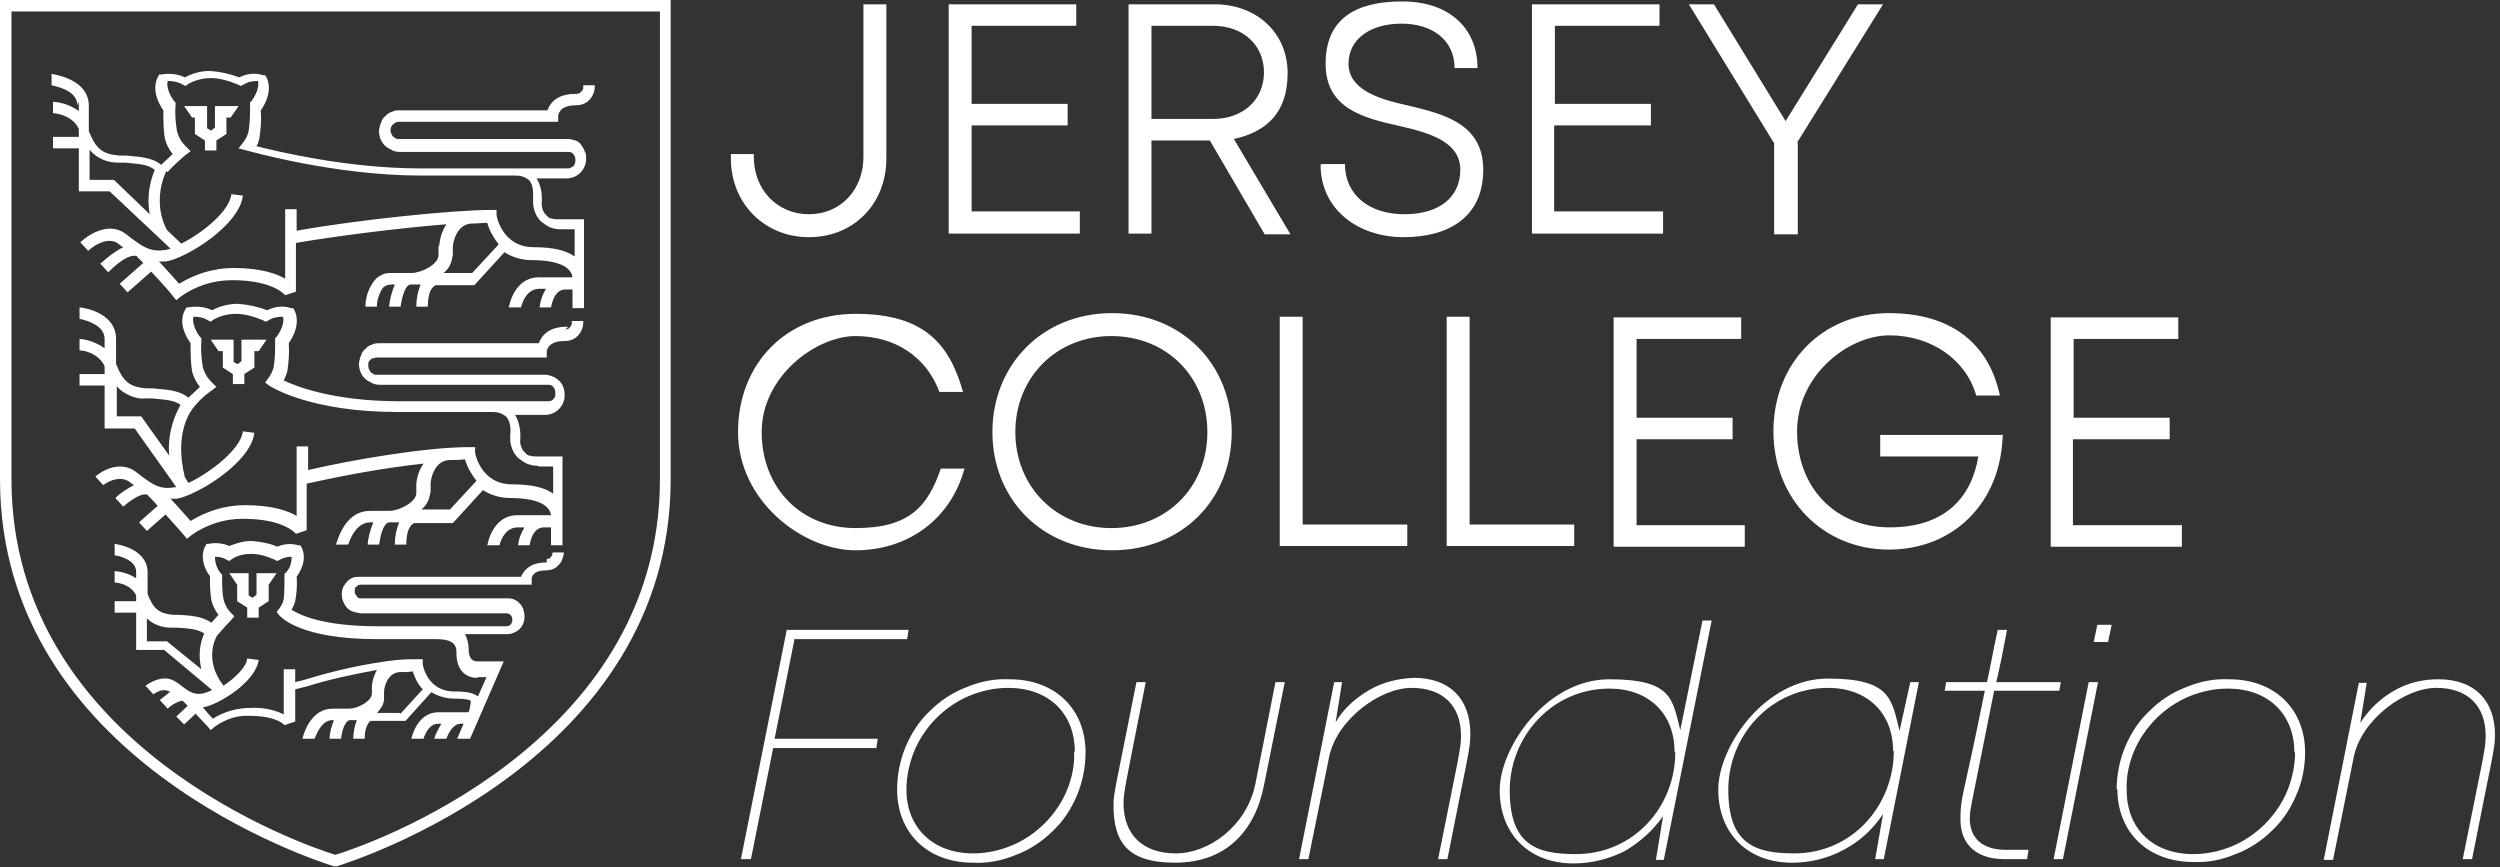 <?xml version="1.0" encoding="UTF-8"?><svg xmlns="http://www.w3.org/2000/svg" id="Layer_1" version="1.1" viewBox="0 0 348.9 121"><rect x="0" y="0" width="348.9" height="121" fill="#333333" stroke="none"/><defs><style> .st0 { fill: #fff; } </style></defs><path class="st0" d="M250.9,19.9v12.8h-3.3v-12.7L235.7.6h3.5l10,16.3,10.1-16.3h3.5l-12,19.3ZM232.1,29.5v3.1h-18.3V.6h17.8v3h-14.6v10.9h13.4v3h-13.5v12h15.1ZM184.4,22.9h3.3c0,4.3,3.4,7,8.3,7s7.8-2.4,7.8-6.2-4-5.1-8.4-6.1c-5-1.1-10.4-2.4-10.4-8.7S189.2.2,195.7.2s10.5,3.7,10.5,9.3h-3.2c0-3.9-3.1-6.2-7.4-6.2s-7.4,2.1-7.4,5.6,4,4.9,8.2,5.8c5,1.2,10.6,2.5,10.6,9s-4.7,9.4-11.1,9.4-11.6-3.9-11.6-10.1M160.7,16.6h8.6c4.2,0,7.1-2.7,7.1-6.5s-2.9-6.5-7.1-6.5h-8.6v13ZM168.8,19.6h-8.1v13h-3.2V.6h12c5.9,0,10.2,4,10.2,9.6s-3,8.2-7.5,9.2l7.9,13.3h-3.6l-7.6-13ZM150.7,29.5v3.1h-18.3V.6h17.8v3h-14.6v10.9h13.4v3h-13.4v12h15.1ZM102,22.1v-.6h3.2v.4c0,4.6,3.3,8,7.7,8s7.6-3.4,7.6-8V.6h3.2v21.5c0,6.4-4.6,11-10.8,11s-10.9-4.7-10.9-11ZM304.5,73.2v3.1h-18.3v-32h17.8v3h-14.6v11h13.4v3h-13.5v12h15.1ZM279.5,60.6c-.2,9.5-6.8,16.1-15.9,16.1s-16.1-7-16.1-16.5,6.8-16.5,16.1-16.5,14.1,4.8,15.5,11.5h-3.3c-1.4-5-6.3-8.4-12.1-8.4s-12.9,5.6-12.9,13.4,5.3,13.4,12.9,13.4,11.4-4,12.4-9.9h-13.7v-3h17.2ZM243.5,73.2v3.1h-18.3v-32h17.8v3h-14.6v11h13.4v3h-13.4v12h15.1ZM219.7,73.2v3h-17.8v-32h3.2v29h14.6ZM196.4,73.2v3h-17.8v-32h3.2v29h14.6ZM168.5,60.3c0-7.7-5.7-13.4-13.4-13.4s-13.4,5.8-13.4,13.4,5.7,13.4,13.4,13.4,13.4-5.7,13.4-13.4ZM138.5,60.3c0-9.4,7-16.6,16.7-16.6s16.7,7.1,16.7,16.6-7,16.5-16.7,16.5-16.7-7.1-16.7-16.5ZM103,60.3c0-9.6,6.8-16.5,16.4-16.5s13.1,4.2,15,10.9h-3.3c-1.8-4.9-6.2-7.8-11.7-7.8s-13.1,5.6-13.1,13.4,5.5,13.4,13.1,13.4,10.1-3.1,11.9-8.3h3.3c-1.9,7-7.8,11.4-15.2,11.4s-16.4-6.9-16.4-16.5M348.2,102.5c0,2.1-.4,3.1-3.2,17.4h-1.3c2.9-14.5,3.2-15.4,3.2-17.2,0-4.2-2.5-6.7-6.9-6.7s-10.4,4.4-11.5,9.6l-2.9,14.4h-1.3l4.9-24.7h1.1l-.9,5.6c1.2-1.9,2.8-3.4,4.7-4.5,1.9-1.1,4-1.6,6.2-1.6,5.1,0,7.9,3,7.9,7.8M320.2,105c0-5.3-3.6-8.9-9.3-8.9-1.9,0-3.7.4-5.4,1.1-1.7.7-3.3,1.8-4.6,3.1-1.3,1.3-2.4,2.9-3.1,4.6-.7,1.7-1.1,3.6-1,5.4,0,5.3,3.6,8.9,9.3,8.9,1.9,0,3.7-.4,5.4-1.1s3.3-1.8,4.6-3.1c1.3-1.3,2.4-2.9,3.1-4.6.7-1.7,1.1-3.6,1.1-5.4ZM295.4,110.2c0-2,.4-4.1,1.2-6,.8-1.9,1.9-3.6,3.4-5,1.4-1.4,3.2-2.6,5.1-3.3,1.9-.8,3.9-1.2,6-1.1,6.4,0,10.6,4.2,10.6,10.2,0,2-.4,4.1-1.2,5.9-.8,1.9-1.9,3.6-3.4,5-1.4,1.4-3.2,2.6-5.1,3.3-1.9.8-3.9,1.2-5.9,1.1-6.4,0-10.6-4.2-10.6-10.2M292.7,87.2h2l-.5,2.4h-2l.5-2.4ZM291.5,95.2h1.3l-4.9,24.7h-1.3l4.9-24.7ZM278.3,96.4c-3.1,15.7-3.4,16.5-3.4,17.8,0,2.8,1.8,4.4,5,4.4h3.2l-.2,1.3h-3.2c-3.9,0-6.1-2.1-6.1-5.5s.3-2.5,3.4-18h-5.6l.2-1.2h5.7c.5-2.2.9-4.6,1.5-7.3h1.3c-.5,2.7-1,5.2-1.5,7.3h9l-.2,1.2h-9ZM264.2,104.8c0-5.3-3.6-8.8-9.1-8.8-8,0-13.9,6.7-13.9,14.2s3.6,8.9,9.2,8.9c8.2,0,13.9-6.8,13.9-14.3M267.8,95.2l-4.9,24.7h-1.2l1.1-6.3c-1.4,2.1-3.2,3.8-5.5,5-2.2,1.2-4.7,1.8-7.2,1.8-6.3,0-10.3-4.2-10.3-10.2s6.5-15.5,15.3-15.5,8.9,2.9,10,7.3l1.5-6.8h1.2ZM233.7,104.9c0-5.3-3.6-8.8-9.1-8.8-8,0-13.9,6.7-13.9,14.2s3.6,8.9,9.2,8.9c8.2,0,13.9-6.7,13.9-14.2M238.9,86.5l-6.7,33.5h-1.1l1-6.1c-1.4,2-3.3,3.7-5.4,4.9-2.2,1.1-4.6,1.7-7.1,1.7-6.3,0-10.3-4.2-10.3-10.2s6.5-15.5,15.3-15.5,8.8,2.8,9.9,7.1l3.1-15.3h1.3ZM205.2,102.5c0,2.1-.4,3.1-3.2,17.4h-1.3c2.9-14.5,3.2-15.4,3.2-17.2,0-4.2-2.5-6.7-6.9-6.7s-10.4,4.4-11.5,9.6l-2.9,14.3h-1.3l4.9-24.7h1.1l-.9,5.6c1.1-1.9,2.8-3.4,4.7-4.5,1.9-1.1,4-1.6,6.2-1.7,5.1,0,7.9,3,7.9,7.8M155.4,112.3c0-1.6.3-2.4,3.2-17.1h1.3c-2.9,14.7-3.1,15.4-3.1,16.9,0,4.4,2.7,7,7.3,7s9.9-3.8,11.1-9.7l2.8-14.2h1.3l-2.9,14.4c-1.3,6.6-5.5,10.8-12.4,10.8s-8.6-3.1-8.6-8.1M150,104.9c0-5.3-3.6-8.9-9.3-8.9-1.9,0-3.7.4-5.4,1.1s-3.3,1.8-4.6,3.1c-1.3,1.3-2.4,2.9-3.1,4.6-.7,1.7-1.1,3.6-1.1,5.4,0,5.3,3.7,8.9,9.3,8.9,1.9,0,3.7-.4,5.4-1.1,1.7-.7,3.3-1.8,4.6-3.1,1.3-1.3,2.4-2.9,3.1-4.6.7-1.7,1.1-3.6,1-5.4ZM125.2,110.2c0-2,.4-4.1,1.2-6,.8-1.9,1.9-3.6,3.4-5,1.4-1.4,3.2-2.6,5.1-3.3,1.9-.8,3.9-1.2,6-1.1,6.4,0,10.6,4.2,10.6,10.2,0,2-.4,4.1-1.2,6s-1.9,3.6-3.4,5c-1.4,1.4-3.2,2.6-5.1,3.3-1.9.8-3.9,1.2-6,1.1-6.4,0-10.6-4.2-10.6-10.2M110.9,89.1l-2.8,14h14.4l-.2,1.3h-14.4l-3.1,15.5h-1.4l6.4-32h17l-.2,1.3h-15.6ZM12.6,21c.5.6,1.1,1,1.8,1.3.7.3,1.5.4,2.2.4h.9c1.9.2,3.1.2,4.1,1-.8,1.9-1.1,4.1-.7,6.2l-5-4.8h-3.4v-4.2ZM23.4,24c.7-.8,1.6-1.6,2.4-2.3l.8-.6-.7-.7c-.6-.6-1-1.3-1.2-2.1-.2-1.2-.3-2.5-.2-3.7v-.3l-.2-.2s-1.2-1.5-.9-2.8c.7,0,1.4.1,2.1.5l.4.2.4-.3c.9-.5,2-.8,3.1-.8,1.3,0,2.6.4,3.8.9l.4.2.4-.2c.6-.4,1.3-.5,2-.5.3,1.3-.9,2.8-.9,2.8l-.2.2v.3c0,1.2,0,2.5-.2,3.7-.1.5-.4,1.1-.7,1.5l-.7.9,1.1.3c.1,0,12.2,3.5,24.3,3.5h13c.4,0,.7,0,1.1.1.4.1.7.3,1,.5.7.7.6,2,.6,2.7v.4c0,.5.1,1,.3,1.5.2.5.5.9.8,1.2.4.3.8.6,1.2.8.5.2,1,.3,1.5.3h2v3.8c-1.1-.8-2.8-1.3-5.7-1.3-4.4,0-5.2-4.3-5.2-4.5v-.7h-.8c-5.3,0-18.8,1.4-27.1,2.9v-3h-1.6v9.7c-1.2-.7-3.4-1.5-7.2-1.5-2.7,0-5.3.8-7.6,2.2-.6-.7-1.7-1.9-2.8-3.1.3,0,.6,0,.9,0,2.8-.4,10.3-5,10.8-9.2l-1.6-.2c-.3,2.4-4,5.4-7,6.9l-2-1.9c-.7-1.3-1-2.7-1-4.1s.3-2.8.9-4.1M65.9,38.1h-4c.4-.3.7-.7.9-1.1.2-.4.3-.9.4-1.4v-1.2c0-.3.4-3.1,2.6-3.2h0c.8,0,1.6-.1,2.2-.1.3,1.1.9,2.1,1.6,3l-3.7,4ZM11,14.2v1.3c-1.1-.8-2.3-1.2-3.6-1.3v1.6c.6,0,2.8.4,3.6,2.2v1.1h-3.6v1.6h3.6v6h4.3l8.5,8c-.3.1-.6.2-.9.2-2,.3-3.1-.6-4.5-1.6-.3-.2-.6-.5-.9-.7-2.1-1.5-4.6-.3-6.3,1.2l1.1,1.2c1.2-1.1,3-1.9,4.2-1,.2.2.5.4.7.5-1.2.6-2.2,1.4-3.2,2.3l1.1,1.2c.7-.7,2.3-2.2,3.5-2.3.1,0,.2,0,.3,0,.1,0,.2,0,.3.2.2.2.5.5.8.8l-3.3,2.9,1.1,1.2,3.3-2.9c1.5,1.6,3,3.3,3,3.4l.5.6.6-.5c2.1-1.5,4.6-2.3,7.2-2.3,5.8,0,7.4,2.1,7.4,2.1l1.5-.5v-6.8c5.9-1,14.6-2.1,21-2.6-.6.9-.9,1.9-1,3h.6s-.7,0-.7,0v1.3c0,1.3-2.4,2.5-3.8,2.5h-2.7c-.5,0-.9,0-1.3.2-.4.2-.8.4-1.1.8-.8,1-1.3,2.3-1.3,3.7h1.6c0-.9.3-1.8.8-2.6.2-.2.4-.3.6-.4.2,0,.4-.1.7-.1h.4c-.4,1-.7,2-.8,3.1h1.6c.2-1.3.6-3,1.4-3.1h1.4c-.4,1-.6,2-.6,3.1h1.6c0-.7.1-2.1.7-2.7.1-.1.2-.2.4-.3.1,0,.3,0,.4,0h5l4.2-4.6c1.1.7,2.4,1.1,3.8,1.1,2,0,5.4.3,5.7,2.4h-4.7c-2.6,0-3.8,2.3-4.2,4.2h1.7c.3-1.1,1-2.6,2.6-2.6h.9c-.5.8-.8,1.7-.9,2.6h1.6c.2-1.1.7-2.5,2-2.5h1v2.6h1.6v-12.4h-3.6c-.3,0-.6,0-.9-.1-.3,0-.5-.2-.7-.4-.2-.2-.4-.4-.5-.7-.1-.3-.2-.5-.2-.8,0,0,0,0,0,0v-.3c.1-1.2-.1-2.4-.7-3.4h4.2c.7,0,1.4-.3,1.9-.8.5-.5.8-1.2.8-1.9h0c0-.5,0-.8-.2-1.1-.1-.3-.3-.6-.5-.9-.2-.3-.5-.5-.8-.6-.3-.1-.7-.2-1-.2h-23.2c-.2,0-.4,0-.6,0-.2,0-.4-.2-.6-.3-.2-.2-.4-.6-.4-.9,0-.3.1-.6.3-.8.2-.2.5-.4.8-.4,0,0,.1,0,.2,0h22.1v-.8c0,0,0-1.5,2.4-1.5.7,0,1.4-.2,1.9-.7.5-.5.8-1.2.8-1.9v-.2h-1.6c0,.1,0,.3,0,.4,0,.1-.1.3-.2.4s-.2.2-.3.3c-.1,0-.3.1-.4.1,0,0-.1,0-.2,0-2.5,0-3.5,1.2-3.9,2.3h-20.6c-.4,0-.7,0-1.1.2-.3.1-.7.3-.9.6-.3.2-.5.5-.6.9-.2.3-.2.7-.3,1,0,0,0,.1,0,.2,0,.8.3,1.5.8,2,.3.3.7.5,1.1.7.4.2.8.2,1.3.2h23.1c.3,0,.6,0,.8.3.2.2.3.5.3.7,0,0,0,0,0,.1,0,.3,0,.5-.2.8-.2.2-.4.3-.7.4h-20.8c-9.9,0-19.7-2.3-22.8-3.1.2-.3.3-.7.4-1.1.2-1.3.3-2.6.2-3.9.5-.7,1.7-2.7.8-4.6l-.2-.3h-.3c-1.1-.4-2.3-.2-3.3.3-1.3-.5-2.7-.8-4.1-.9-1.2,0-2.4.3-3.5.9-1-.5-2.2-.6-3.3-.4h-.3c0,.1-.2.4-.2.4-.9,1.9.3,3.9.8,4.6,0,1.3,0,2.6.2,3.9.2.8.6,1.6,1.1,2.2-.5.5-1.1,1-1.6,1.5-1.4-1.1-3-1.1-5-1.3h-.9c-2.3-.2-3.2-.9-4.2-3.4v-3.5c0-3.6-4.3-4.3-5.2-4.5v1.6c.9.2,3.6.8,3.6,2.8M66.7,94.5h1.2l-1.2,2.7c-.6-.5-1.6-.7-3.3-.7-3.8,0-4.4-3.7-4.4-3.8v-.7h-.8c-.9,0-1.7,0-2.6.1h0c0,0-.1,0-.2,0-4.4.5-8.8,1.5-13,2.8l-1.2.3v-1.8h-1.6v6.3c-1.4-.7-3.1-1-4.7-.9-1.8,0-3.6.5-5.2,1.5-.4-.4-.9-1-1.4-1.6,0,0,0,0,.1,0,2-.3,7.3-3.5,7.7-6.6l-1.6-.2c-.1,1.2-1.7,2.7-3.3,3.8-2.8-3.6-1.1-6.7-.9-7,1.2-1.4,1.9-2.1,1.9-2.1l.5-.6-.5-.5c-.5-.5-.8-1.1-1-1.8-.2-1.1-.2-2.1-.2-3.2v-.3l-.2-.2c-.5-.6-.8-1.4-.8-2.3.6,0,1.1.1,1.6.4l.4.2.4-.3c.8-.5,1.7-.7,2.6-.7,1.1,0,2.2.3,3.3.8l.4.2.4-.2c.5-.3,1.1-.4,1.6-.4,0,.8-.2,1.6-.8,2.2l-.2.2v.3c0,1.1,0,2.1-.1,3.2-.1.5-.3.9-.6,1.3l-.4.5.4.5c.3.3,3,3.3,13.6,3.3h8.3c2.8,0,2.8,1.2,2.8,2,0,2.1,1.1,3.4,2.9,3.4M55.8,99.5h-3.2c.3-.3.5-.6.7-.9.2-.4.3-.7.3-1.1v-1c0-.3.3-2.5,2.1-2.7.6,0,1.3,0,1.9-.1.3.9.7,1.8,1.4,2.5l-3.1,3.4ZM28.1,93.4l-4.8-3.9h-2.8v-3.2c.9.9,2.2,1.3,3.4,1.3h.8c1.7.1,2.9.2,3.8.8-.7,1.6-.8,3.3-.4,5ZM76.3,78.5h-.1c-2.2,0-3.1,1.1-3.5,2h-22.4c-.3,0-.7,0-1,.1s-.6.3-.8.5c-.2.2-.4.5-.6.8-.1.3-.2.6-.2.9,0,0,0,.1,0,.2,0,.7.3,1.3.7,1.8.3.3.6.5,1,.6.4.1.8.2,1.1.2h20.1c.2,0,.4,0,.6.2.2.1.3.4.3.6,0,0,0,0,0,.1,0,0,0,.9-.8.9h-18c-7.7,0-10.9-1.6-12-2.3.2-.4.4-.8.5-1.2.2-1.1.3-2.2.2-3.4.5-.7,1.5-2.4.7-4.1l-.2-.3h-.3c-1-.3-2-.2-2.9.2-1.1-.5-2.4-.7-3.6-.8-1.1,0-2.1.3-3.1.7-.9-.4-1.9-.5-2.9-.3h-.3c0,.1-.2.4-.2.4-.8,1.7.2,3.5.7,4.1,0,1.1,0,2.2.2,3.4.2.7.5,1.4,1,2l-1,1.1c-1.3-.9-2.9-1-4.6-1.1h-.8c-1.9-.2-2.7-.8-3.5-2.9v-3c0-3.2-3.9-3.9-4.6-4v1.6c.8.1,3,.7,3,2.3v.9c-.9-.6-1.9-.9-3-1v1.6c.5,0,2.3.3,3,1.8v.8h-3v1.6h3v5.2h3.9l6.7,5.6c-.4.2-.9.4-1.4.5-1.2.2-2-.4-2.9-1.1-.2-.2-.4-.3-.7-.5-1.4-1-3-.4-4.3.5l1.1,1.2c.7-.5,1.5-.8,2.2-.4h.2c-.5.4-1,.8-1.5,1.2l1.1,1.2c.5-.5,1.2-.9,1.9-1.1,0,0,0,0,.1,0,0,0,0,0,.1,0,.2.2.5.5.7.7l-1.6,1.5.5.5.6.6,1.6-1.5c.8.9,1.6,1.7,1.6,1.7l.5.6.6-.5c1.4-1,3.1-1.6,4.8-1.5,3.9,0,4.9,1.3,4.9,1.3l1.5-.5v-4.5s1.6-.4,1.6-.4c3.2-1,6.5-1.7,9.8-2.3-.4.7-.6,1.4-.7,2.2h.7s-.7,0-.7,0v1.1c0,1-1.9,2.1-3.2,2.1h-2.3c-2.8,0-3.9,3-4.2,4.2h1.7c.4-1,1.1-2.6,2.5-2.6h.2c-.3.8-.6,1.7-.6,2.6h1.6c.1-1.2.6-2.5,1.2-2.6h1c-.3.8-.5,1.7-.5,2.6h1.6c0-.8.1-1.6.6-2.3,0,0,.2-.2.3-.2.1,0,.2,0,.3,0h4.5l3.6-4c1,.6,2.1.9,3.3.9,1.9,0,2.2.3,2.2.3,0,.2,0,.5-.1.7,0,.3-.1.6-.2.9h-4.2c-2.3,0-3.4,2.1-3.8,3.7h1.7c.3-.9.9-2.1,2.1-2.1h.4c-.4.7-.8,1.4-1,2.1h1.7c.3-.9,1-2.1,2-2.1h.4l-.9,2.1h1.8l4.7-10.8h-3.6c-.4,0-1.3,0-1.3-1.8,0-.7-.2-1.4-.5-2h5.9c.6,0,1.3-.3,1.7-.7.5-.5.7-1.1.7-1.7h0c0-.7-.2-1.4-.6-1.8-.4-.5-1-.8-1.7-.8h-20.2c-.2,0-.3,0-.5,0-.2,0-.3-.1-.4-.3-.2-.2-.3-.4-.3-.7,0-.2,0-.5.2-.6.2-.2.4-.3.6-.3,0,0,0,0,.1,0h23.8s0-.8,0-.8c0-.2.1-1.2,2-1.2.6,0,1.3-.2,1.7-.7.5-.4.7-1.1.8-1.7,0,0,0,0,0-.1h-1.6c0,.2,0,.4-.2.6-.1.2-.3.3-.6.3M26.8,16.4l-1.1-1.6h3.2v3.1l.5.3h.1l.5-.4v-3h3.3l-1.1,1.6h-.6v2.3l-1.4.9v1.4h-1.6v-1.4l-1.4-.9v-2.3h-.6ZM35.9,80h2.7l-1.1,1.6v2.3l-1.4.9v1.4h-1.6v-1.4l-1.4-.9v-2.3l-1.1-1.6h2.7v3.1l.5.3h.1l.5-.4v-3ZM75.2,65.1h2v3.8c-1.1-.8-2.8-1.3-5.7-1.3-4.4,0-5.2-4.3-5.2-4.5v-.7h-.8c-6.1,0-16.5,1.8-22.5,3.2v-3.3s-1.6,0-1.6,0v9.7c-1.2-.7-3.4-1.5-7.2-1.5-2.7,0-5.3.8-7.6,2.2-.6-.7-1.7-1.9-2.8-3.1.3,0,.6,0,.9,0,2.8-.5,10.3-5,10.8-9.2l-1.6-.2c-.3,2.5-4.6,5.8-7.6,7.2l-.5-.8c-1.6-6.4,1-9.4,1.1-9.6l.5-.6c.6-.7,1.3-1.3,2-1.8l.8-.6-.7-.7c-.6-.6-1-1.3-1.2-2.1-.2-1.2-.3-2.5-.2-3.7v-.3l-.2-.2s-1.2-1.5-.9-2.8c.7,0,1.4.1,2,.5l.4.2.4-.3c.9-.5,2-.8,3.1-.8,1.3,0,2.6.4,3.8.9l.4.2.4-.2c.6-.4,1.3-.5,2-.5.3,1.3-.9,2.8-.9,2.8l-.2.2v.3c0,1.2,0,2.5-.2,3.7-.1.5-.4,1.1-.7,1.5l-.5.7.7.5c.2.1,5.6,3.6,17.8,3.6h13c.4,0,.7,0,1.1.1.4.1.7.3,1,.5.7.7.7,2,.6,2.7v.4c0,.5.1,1,.3,1.5.2.5.5.9.8,1.2.4.3.8.6,1.2.8.5.2,1,.3,1.5.3M62.9,71.1h-4.1c.4-.3.7-.7.9-1.1.2-.4.3-.9.4-1.4v-1.2c0-.3.4-3.1,2.6-3.2.8,0,1.5,0,2.2-.1.3,1.1.9,2.1,1.6,3l-3.7,4ZM23.7,63.7l-4-5.6h-3.4v-4.2c.5.6,1.1,1,1.8,1.3.7.3,1.5.5,2.2.4h.9c1.9.2,3,.2,4,.9-1.2,2.1-1.8,4.6-1.6,7M79.3,45.6c0,0-.1,0-.2,0-2.5,0-3.5,1.2-3.9,2.3h-22.2c-.4,0-.7,0-1.1.2-.3.1-.7.3-.9.6-.3.2-.5.5-.6.9-.2.3-.2.7-.3,1v.2c0,.8.3,1.5.8,2,.3.3.7.5,1.1.7.4.2.8.2,1.3.2h23.1c.3,0,.6,0,.8.3.2.2.3.5.3.7,0,0,0,0,0,.1,0,.1,0,.3,0,.4,0,.1-.1.3-.2.4,0,.1-.2.2-.3.3-.1,0-.3.1-.4.1h-20.8c-9.3,0-14.5-2.1-16.2-2.9.2-.4.4-.9.5-1.3.2-1.3.3-2.6.2-3.9.5-.7,1.7-2.7.8-4.6l-.2-.3h-.3c-1.1-.4-2.3-.2-3.3.3-1.3-.5-2.7-.8-4.1-.9-1.2,0-2.5.3-3.6.9-1-.5-2.2-.6-3.3-.4h-.3c0,.1-.2.4-.2.4-1,1.9.3,3.9.8,4.6,0,1.3,0,2.6.2,3.9.2.8.6,1.6,1.1,2.2-.5.5-1.1,1-1.6,1.5-1.4-1.1-3-1.1-5-1.3h-.9c-2.3-.2-3.2-.9-4.2-3.4v-3.5c0-3.4-3.9-4.3-5.1-4.4v1.6c1,.2,3.5.9,3.5,2.8v1.3c-1-.7-2.2-1.2-3.5-1.3v1.6c.8,0,2.7.5,3.5,2.2v1.1h-3.5v1.6h3.5v6h4.2l5.4,7.6h0c0,0,0,0,0,0l.4.6h-.3c-2,.4-3.1-.5-4.5-1.5-.3-.2-.6-.5-.9-.7-1.8-1.3-4-.6-5.6.7l1.1,1.2c1.1-.8,2.5-1.2,3.6-.5.2.2.5.4.7.5-.9.5-1.8,1-2.6,1.8l1.1,1.2c.9-.8,2.1-1.6,2.9-1.7.1,0,.2,0,.3,0,.1,0,.2,0,.3.2.4.4.9.9,1.3,1.4l-2.6,2.3,1.1,1.2,2.6-2.3c1.3,1.4,2.5,2.8,2.5,2.8l.5.6.6-.5c2.1-1.5,4.6-2.3,7.2-2.3,5.8,0,7.4,2.1,7.4,2.1l1.5-.5v-6.5c5.4-1.2,10.8-2.2,16.3-2.8-.6.9-.9,1.8-1,2.8h.6s-.6,0-.6,0v1.3c0,1.3-2.4,2.5-3.8,2.5h-2.7c-3.1,0-4.3,3.3-4.7,4.7h1.7c.4-1.2,1.3-3.1,3.1-3.1h.4c-.4,1-.7,2-.8,3.1h1.6c.2-1.3.6-3,1.4-3.1h1.4c-.4,1-.6,2-.6,3.1h1.6c0-.7.1-2.1.7-2.7.1-.1.2-.2.4-.3.1,0,.3,0,.4,0h5l4.2-4.6c1.1.7,2.4,1.1,3.8,1.1,2,0,5.4.3,5.7,2.4h-4.7c-2.6,0-3.8,2.3-4.2,4.2h1.7c.3-1.1,1-2.5,2.6-2.5h.9c-.5.8-.8,1.6-.9,2.5h1.6c.2-1.1.7-2.5,2-2.5h1v2.5h1.6v-12.4h-3.6c-.3,0-.6,0-.9-.1-.3,0-.5-.2-.7-.4s-.4-.4-.5-.7c-.1-.3-.2-.5-.2-.8,0,0,0,0,0,0v-.3c.1-1.2-.1-2.4-.7-3.5h4.2c.7,0,1.4-.3,1.9-.8.5-.5.8-1.2.8-1.9h0c0-.8-.2-1.5-.7-2-.5-.5-1.1-.8-1.9-.9h-23.2c-.2,0-.4,0-.6,0-.2,0-.4-.2-.6-.3-.2-.2-.4-.6-.4-.9,0-.2,0-.3,0-.4,0-.1.1-.3.2-.4.1-.1.2-.2.4-.3.1,0,.3,0,.4-.1,0,0,.1,0,.2,0h23.7s0-.8,0-.8c0-.2.2-1.5,2.4-1.5.7,0,1.4-.2,1.9-.7.5-.5.8-1.2.8-1.9v-.2h-1.6c0,.1,0,.3,0,.4s-.1.3-.2.4-.2.2-.3.3c-.1,0-.3.1-.4.1M33.9,47.4h3.3l-1.1,1.6h-.6v2.3l-1.4.9v1.4h-1.6v-1.4l-1.4-.9v-2.3h-.6l-1.1-1.6h3.2v3.1l.5.3h.1l.5-.4v-3ZM92.1,66.9c0,37.2-41.3,51.2-45.3,52.4-3.9-1.2-45.2-15.1-45.2-52.4V1.6h90.5v65.3ZM0,0v66.9c0,39.4,44.7,53.4,46.6,54h.2c0,0,.2,0,.2,0,1.9-.6,46.6-14.6,46.6-54V0H0Z"/></svg>